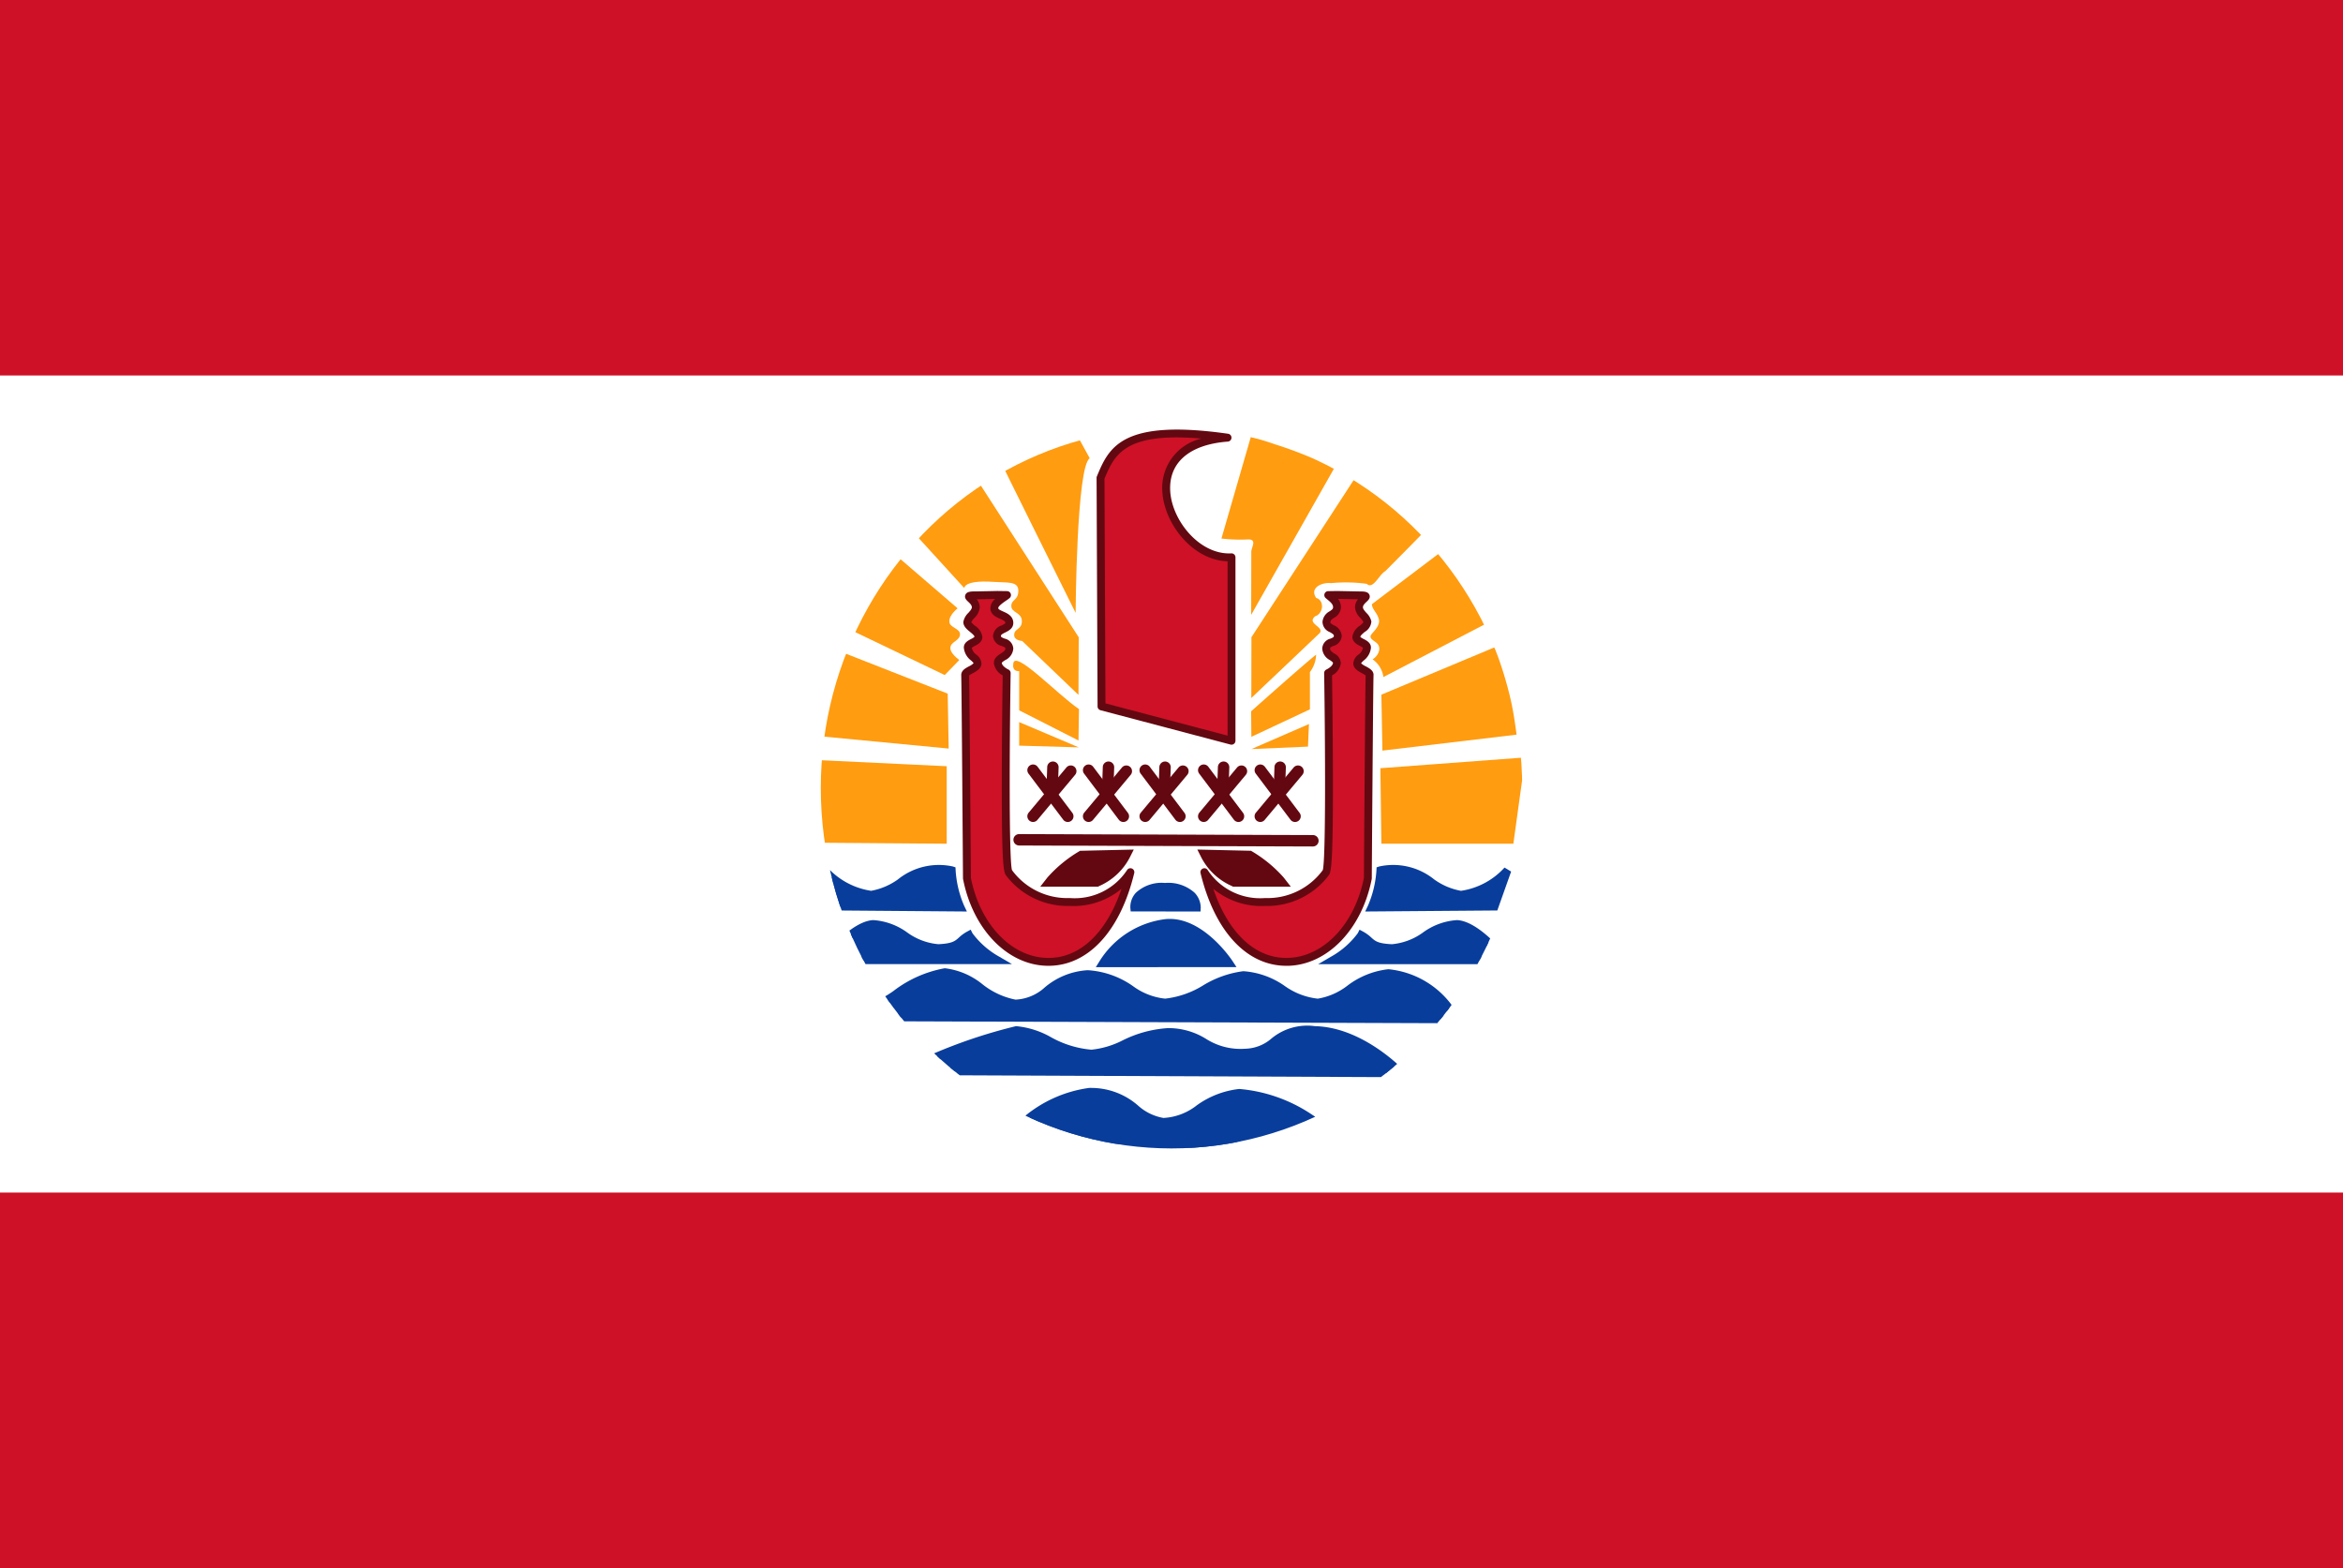 <svg id="レイヤー_1" data-name="レイヤー 1" xmlns="http://www.w3.org/2000/svg" xmlns:xlink="http://www.w3.org/1999/xlink" width="130" height="87" viewBox="0 0 130 87">
  <rect x="0" y="0" width="130" height="87" fill="#808080" stroke="none"/>
  <defs>
    <style>
      .cls-1 {
        fill: none;
      }

      .cls-2 {
        clip-path: url(#clip-path);
      }

      .cls-3 {
        fill: #0051ba;
      }

      .cls-4 {
        fill: #215b33;
      }

      .cls-5 {
        fill: #fcd116;
      }

      .cls-6 {
        clip-path: url(#clip-path-2);
      }

      .cls-7 {
        fill: #ce1126;
      }

      .cls-8 {
        fill: #fff;
      }

      .cls-9 {
        clip-path: url(#clip-path-3);
      }

      .cls-10 {
        fill: #ff9c10;
      }

      .cls-11 {
        fill: #083d9c;
      }

      .cls-12 {
        fill: #630810;
      }

      .cls-13 {
        clip-path: url(#clip-path-4);
      }

      .cls-14 {
        fill: #c10000;
      }
    </style>
    <clipPath id="clip-path">
      <rect class="cls-1" x="-150" width="130" height="87"/>
    </clipPath>
    <clipPath id="clip-path-2">
      <rect class="cls-1" width="130" height="87"/>
    </clipPath>
    <clipPath id="clip-path-3">
      <ellipse class="cls-1" cx="65" cy="43.727" rx="19.459" ry="19.99"/>
    </clipPath>
    <clipPath id="clip-path-4">
      <rect class="cls-1" x="150" width="130" height="87"/>
    </clipPath>
  </defs>
  <title>svg_flag</title>
  <g class="cls-2">
    <g>
      <path class="cls-3" d="M-150.613,88.201V-2.072H29.933Z"/>
      <path class="cls-4" d="M-150.613,88.201H29.933V-2.072Z"/>
      <g>
        <path d="M-150.613,88.201,29.933-2.072"/>
        <rect class="cls-5" x="-161.269" y="39.002" width="201.857" height="8.125" transform="translate(-25.629 -22.439) rotate(-26.565)"/>
      </g>
    </g>
  </g>
  <g class="cls-6">
    <g>
      <rect id="rect5" class="cls-7" x="-3" y="-1.833" width="136" height="90.667"/>
      <rect id="rect7" class="cls-8" x="-3" y="20.833" width="136" height="45.333"/>
      <g class="cls-9">
        <g id="g90">
          <g id="g37">
            <path id="path9" class="cls-10" d="M59.852,41.465l-3.304-.095v-1.306l3.304,1.401Z"/>
            <path id="path11" class="cls-10" d="M59.839,41.084l-3.29-1.673V37.234s-.386.054-.33-.381c.018-.907,2.418,1.655,3.648,2.49l-.027,1.741Z"/>
            <path id="path13" class="cls-10" d="M45.591,46.757l6.937.054v-4.299l-7.929-.379.991,4.625Z"/>
            <path id="path15" class="cls-10" d="M45.26,40.825l7.378.707-.055-3.047-7.213-2.83-.11,5.17Z"/>
            <path id="path17" class="cls-10" d="M46.747,34.733,52.418,37.453l.81-.836s-.522-.355-.496-.682c.01-.331.525-.381.534-.739.009-.331-.583-.37-.59-.701-.039-.358.457-.743.457-.743L48.013,29.345,46.746,34.732Z"/>
            <path id="path19" class="cls-10" d="M83.967,46.812H76.645l-.055-4.19,8.039-.599-.661,4.789Z"/>
            <path id="path21" class="cls-10" d="M84.147,40.76c-.092-.68-.189-1.359-.347-2.026a20.758,20.758,0,0,0-.807-2.628c-.024-.063-.06-.121-.085-.184L76.645,38.542,76.702,41.645l7.445-.885Z"/>
            <path id="path23" class="cls-10" d="M79.867,30.687q-1.874,1.417-3.747,2.833c.006.271.276.48.351.739.173.364-.171.686-.384.943-.172.237.199.358.323.499.272.279.035.717-.255.879a1.43,1.43,0,0,1,.602.985l5.61-2.918a19.263,19.263,0,0,0-2.5-3.959Z"/>
            <path id="path25" class="cls-10" d="M69.434,41.56l3.138-.136.055-1.252-3.193,1.388Z"/>
            <path id="path27" class="cls-10" d="M69.431,40.88l-.013-1.415s2.973-2.653,3.606-3.143a1.694,1.694,0,0,1-.344.966v2.068L69.431,40.88Z"/>
            <path id="path29" class="cls-10" d="M50.162,28.964c.055.054,3.336,3.658,3.336,3.658.092-.342.849-.393,1.619-.339.771.054,1.386-.051,1.386.493,0,.544-.391.467-.391.848s.586.349.586.838c0,.49-.425.39-.427.769-.001.313.443.33.443.33l3.125,2.993.014-3.197-6.442-9.985-3.248,3.592Z"/>
            <path id="path31" class="cls-10" d="M55.317,25.183c.049.145,4.363,8.819,4.363,8.819s.049-8.14.784-8.576l-1.226-2.229-3.922,1.987Z"/>
            <path id="path33" class="cls-10" d="M69.4,24.247q-.815,2.816-1.629,5.631a8.832,8.832,0,0,0,1.531.048c.459.039.101.47.126.724q-.003,1.732-.007,3.463,2.302-4.066,4.604-8.132a22.306,22.306,0,0,0-3.313-1.339q-.647-.228-1.312-.397Z"/>
            <path id="path35" class="cls-10" d="M75.13,26.6l-5.695,8.755-.007,3.372c1.268-1.206,2.543-2.407,3.807-3.617.24-.34-.762-.506-.261-.92.453-.143.53-.876.053-1.016-.393-.578.356-.884.828-.821a8.561,8.561,0,0,1,1.978.039c.354.338.68-.511,1.027-.702.687-.691,1.374-1.381,2.053-2.079a18.261,18.261,0,0,0-3.783-3.011Z"/>
          </g>
          <g id="g57">
            <g>
              <path id="path39" class="cls-11" d="M60.439,60.593a6.914,6.914,0,0,0-3.45,1.53,18.847,18.847,0,0,0,3.761,1.19,38.212,38.212,0,0,0,6.375.354c.347-.044.69-.093,1.027-.149l4.477-1.509a8.313,8.313,0,0,0-3.86-1.36c-1.707.062-2.859,1.731-4.236,1.608-1.376-.123-1.928-1.665-3.91-1.665-.062,0-.122-.004-.184,0Z"/>
              <path class="cls-11" d="M67.032,63.9a38.048,38.048,0,0,1-6.32-.357,19.175,19.175,0,0,1-3.816-1.206l-.36-.158.311-.24a7.098,7.098,0,0,1,3.579-1.578h0c.047-.003.093-.002.14-.001l.057.001a3.945,3.945,0,0,1,2.523.979,2.815,2.815,0,0,0,1.408.686,3.254,3.254,0,0,0,1.844-.696,4.938,4.938,0,0,1,2.363-.912,8.501,8.501,0,0,1,3.997,1.399l.398.263L68.191,63.748c-.335.055-.684.106-1.036.15l-.076.002Zm-9.576-1.833a18.79,18.79,0,0,0,3.342,1.017,38.765,38.765,0,0,0,6.281.349h.032c.335-.042.666-.09.985-.143l3.981-1.342a7.206,7.206,0,0,0-3.3-1.067,4.514,4.514,0,0,0-2.137.845,3.586,3.586,0,0,1-2.128.763,3.204,3.204,0,0,1-1.642-.775,3.51,3.51,0,0,0-2.247-.889l-.066-.001c-.035-0-.069-.001-.105 0l-0.0 0A6.211,6.211,0,0,0,57.456,62.067Z"/>
            </g>
            <g>
              <path id="path41" class="cls-11" d="M52.309,59.437l25.439.109s-2.202-2.34-4.79-2.394c-2.588-.055-1.872,1.088-3.854,1.251-1.982.163-2.478-1.197-4.295-1.143-1.817.054-2.863,1.143-4.239,1.197-1.376.054-3.138-1.361-4.185-1.306A29.235,29.235,0,0,0,51.594,58.784l.716.653Z"/>
              <path class="cls-11" d="M78.257,59.767,52.308,59.656l0-.217-.146.16L51.194,58.715l.315-.133a28.563,28.563,0,0,1,4.864-1.649,4.783,4.783,0,0,1,1.933.609,5.546,5.546,0,0,0,2.254.697,4.879,4.879,0,0,0,1.727-.516,6.533,6.533,0,0,1,2.514-.681,3.938,3.938,0,0,1,2.114.596,3.557,3.557,0,0,0,2.169.548,2.297,2.297,0,0,0,1.466-.57,3.111,3.111,0,0,1,2.411-.682c2.649.056,4.853,2.365,4.945,2.463ZM52.395,59.218l24.8.106a7.245,7.245,0,0,0-4.242-1.954,2.702,2.702,0,0,0-2.131.588,2.696,2.696,0,0,1-1.7.663,3.975,3.975,0,0,1-2.409-.597A3.49,3.49,0,0,0,64.815,57.479a6.088,6.088,0,0,0-2.353.645,5.199,5.199,0,0,1-1.885.552A5.766,5.766,0,0,1,58.124,57.94a4.528,4.528,0,0,0-1.728-.57,25.135,25.135,0,0,0-4.4,1.484Z"/>
            </g>
            <g>
              <path id="path43" class="cls-11" d="M49.061,56.443l31.384.109c.495-.707-1.542-2.394-3.414-2.558-1.542.054-2.643,1.578-3.909,1.633-1.266.054-2.698-1.578-4.13-1.524-1.431.054-2.918,1.524-4.35,1.524-1.431,0-2.478-1.578-4.294-1.578-1.817,0-2.643,1.741-4.019,1.633-1.377-.109-2.588-1.741-3.909-1.741s-3.524,1.959-3.964,1.85c-.44-.109.55.816.606.653Z"/>
              <path class="cls-11" d="M80.559,56.771l-.114-0-31.316-.109a.284.284,0,0,1-.193.004c-.179-.055-.892-.591-.802-.917.007-.025.077-.245.375-.172a5.396,5.396,0,0,0,1.058-.591,6.593,6.593,0,0,1,2.854-1.266,4.071,4.071,0,0,1,2.096.893,4.276,4.276,0,0,0,1.831.849,2.581,2.581,0,0,0,1.625-.683,4.038,4.038,0,0,1,2.377-.95,4.855,4.855,0,0,1,2.522.89,3.641,3.641,0,0,0,1.772.688,5.089,5.089,0,0,0,2.117-.739,5.634,5.634,0,0,1,2.225-.784,4.532,4.532,0,0,1,2.303.824,3.885,3.885,0,0,0,1.826.7,3.666,3.666,0,0,0,1.645-.721,4.579,4.579,0,0,1,2.266-.912l.013-0.0.013.001a4.979,4.979,0,0,1,3.587,2.113.748.748,0,0,1-.013.788Zm-31.541-.548.044 0,31.238.109a.499.499,0,0,0-.06-.258,4.551,4.551,0,0,0-3.214-1.861,4.276,4.276,0,0,0-2.034.844,3.958,3.958,0,0,1-1.86.788,4.092,4.092,0,0,1-2.061-.756,4.323,4.323,0,0,0-2.07-.767,5.345,5.345,0,0,0-2.041.737,5.382,5.382,0,0,1-2.317.787A3.953,3.953,0,0,1,62.647,55.096a4.443,4.443,0,0,0-2.299-.829,3.634,3.634,0,0,0-2.127.871,2.928,2.928,0,0,1-1.91.76,4.576,4.576,0,0,1-2.037-.919,3.725,3.725,0,0,0-1.855-.821,6.521,6.521,0,0,0-2.62,1.198A6.636,6.636,0,0,1,48.715,55.97,2.022,2.022,0,0,0,49.018,56.223Z"/>
            </g>
            <g>
              <path id="path45" class="cls-11" d="M61.194,53.442l7.006-.004S66.632,51.046,64.698,51.211c-2.154.056-3.504,2.231-3.504,2.231Z"/>
              <path class="cls-11" d="M60.8,53.661l.208-.335a5.031,5.031,0,0,1,3.684-2.334c2.025-.173,3.623,2.223,3.691,2.325l.222.339ZM64.89,51.422c-.057,0-.115.002-.173.007a4.367,4.367,0,0,0-3.094,1.793l6.142-.004A4.253,4.253,0,0,0,64.89,51.422Z"/>
            </g>
            <g>
              <path id="path47" class="cls-11" d="M83.535,53.274H73.948a5.057,5.057,0,0,0,1.579-1.393c.62.334.451.669,1.692.725,1.24.056,2.425-1.393,3.609-1.337,1.184.056,2.707,2.062,2.707,2.006Z"/>
              <path class="cls-11" d="M83.528,53.497a.171.171,0,0,1-.037-.004H73.14l.698-.408a4.682,4.682,0,0,0,1.494-1.303l.102-.201.198.107a2.198,2.198,0,0,1,.462.337c.211.19.364.327,1.136.362a3.464,3.464,0,0,0,1.725-.651,3.593,3.593,0,0,1,1.885-.687c1.073.05,2.324,1.478,2.736,1.947l.052.059h.127l.002.37-.143.055A.235.235,0,0,1,83.528,53.497Zm-8.855-.442h8.367c-.926-1.015-1.673-1.543-2.222-1.569a3.294,3.294,0,0,0-1.644.628,3.75,3.75,0,0,1-1.965.709,1.83,1.83,0,0,1-1.409-.473,2.33,2.33,0,0,0-.202-.168A4.334,4.334,0,0,1,74.672,53.055Z"/>
            </g>
            <g>
              <path id="path49" class="cls-11" d="M45.756,53.274h9.587a5.057,5.057,0,0,1-1.579-1.393c-.62.334-.451.669-1.692.725-1.24.056-2.425-1.393-3.609-1.337-1.184.056-2.707,2.062-2.707,2.006Z"/>
              <path class="cls-11" d="M45.763,53.497a.236.236,0,0,1-.083-.017l-.142-.053L45.537,53.055h.128l.051-.059c.411-.469,1.662-1.897,2.736-1.947a3.615,3.615,0,0,1,1.885.687,3.448,3.448,0,0,0,1.725.65c.772-.035.925-.172,1.136-.362a2.198,2.198,0,0,1,.462-.337l.198-.107.101.201a4.684,4.684,0,0,0,1.494,1.303l.698.408H45.8A.169.169,0,0,1,45.763,53.497Zm.489-.442h8.367a4.33,4.33,0,0,1-.925-.873,2.333,2.333,0,0,0-.202.168,1.829,1.829,0,0,1-1.409.473,3.721,3.721,0,0,1-1.965-.709,3.295,3.295,0,0,0-1.644-.628C47.924,51.512,47.177,52.04,46.251,53.055Z"/>
            </g>
            <g>
              <path id="path51" class="cls-11" d="M46.472,50.295l6.827.054a6.021,6.021,0,0,1-.495-2.068c-1.762-.598-3.194,1.306-4.46,1.36a4.256,4.256,0,0,1-2.587-1.36l.716,2.013Z"/>
              <path class="cls-11" d="M53.648,50.572l-7.331-.058-.767-2.158.366-.223a4.094,4.094,0,0,0,2.418,1.291,3.674,3.674,0,0,0,1.482-.629,3.623,3.623,0,0,1,3.058-.72l.141.048.007.149a5.831,5.831,0,0,0,.474,1.984Zm-7.02-.494,6.344.05a6.335,6.335,0,0,1-.377-1.68,3.414,3.414,0,0,0-2.557.724,3.929,3.929,0,0,1-1.685.689,3.471,3.471,0,0,1-2.104-.847Z"/>
            </g>
            <g>
              <path id="path53" class="cls-11" d="M82.923,50.295l-6.828.054a6.019,6.019,0,0,0,.496-2.068c1.762-.598,3.194,1.306,4.46,1.36a4.256,4.256,0,0,0,2.588-1.36l-.716,2.013Z"/>
              <path class="cls-11" d="M75.747,50.572l.15-.316a5.861,5.861,0,0,0,.475-1.984l.007-.149.141-.048a3.62,3.62,0,0,1,3.058.72,3.673,3.673,0,0,0,1.482.63,4.064,4.064,0,0,0,2.418-1.291l.366.223-.767,2.158Zm1.052-2.124a6.343,6.343,0,0,1-.377,1.68l6.345-.05.378-1.063a3.489,3.489,0,0,1-2.104.847,3.931,3.931,0,0,1-1.685-.689A3.416,3.416,0,0,0,76.8,48.448Z"/>
            </g>
            <g>
              <path id="path55" class="cls-11" d="M62.935,50.35l3.468.002s.055-1.144-1.762-1.144c-1.817,0-1.707,1.143-1.707,1.143Z"/>
              <path class="cls-11" d="M66.612,50.571l-3.876-.002-.019-.198a1.168,1.168,0,0,1,.307-.839,2.103,2.103,0,0,1,1.618-.544,2.183,2.183,0,0,1,1.637.541,1.21,1.21,0,0,1,.343.832Zm-3.433-.44,2.967.002a.821.821,0,0,0-.191-.308,1.821,1.821,0,0,0-1.314-.398,1.743,1.743,0,0,0-1.287.394A.758.758,0,0,0,63.179,50.131Z"/>
            </g>
          </g>
          <g id="g65">
            <g>
              <path id="path59" class="cls-7" d="M61.117,39.193l7.213,1.905V30.922c-3.304.163-6.057-6.203-.22-6.639-5.726-.816-6.387.653-7.048,2.231l.055,12.679Z"/>
              <path class="cls-12" d="M68.33,41.317a.221.221,0,0,1-.056-.007l-7.213-1.905a.219.219,0,0,1-.163-.211l-.055-12.679a.22.22,0,0,1,.017-.086c.66-1.578,1.343-3.21,7.281-2.363a.219.219,0,0,1-.015.435c-2.13.159-3.295,1.165-3.196,2.76.101,1.629,1.636,3.532,3.389,3.441a.224.224,0,0,1,.162.06.219.219,0,0,1,.068.159V41.098a.219.219,0,0,1-.219.219Zm-6.995-2.292,6.776,1.789V31.143c-1.924-.06-3.507-2.061-3.618-3.854a2.805,2.805,0,0,1,2.167-2.955c-4.249-.37-4.818.885-5.379,2.224Z"/>
            </g>
            <g>
              <path id="path61" class="cls-7" d="M62.72,48.391c-1.569,2.568-5.763,1.806-6.744.014-.294-.082-.12-11.061-.12-11.061s-.469-.211-.49-.549c-.021-.341.637-.372.637-.808,0-.436-.673-.265-.686-.704.003-.42.718-.362.686-.75-.038-.437-.801-.372-.833-.775-.025-.32.546-.599.705-.743l-.533-.008-1.201.024c-.853.001.015.184.002.671-.008.318-.433.529-.471.806-.013.284.608.483.616.824.007.304-.611.325-.588.607.038.478.547.583.54.872-.008.289-.685.399-.686.63.024.446.098,11.29.098,11.29,1.079,5.524,7.305,6.929,9.07-.339Z"/>
              <path class="cls-12" d="M58.17,53.585c-.029,0-.058-0-.087-.001-2.193-.05-4.104-2.028-4.648-4.812a.228.228,0,0,1-.004-.041c-.001-.108-.075-10.843-.098-11.279.002-.252.228-.374.428-.482a.917.917,0,0,0,.26-.175.782.782,0,0,0-.145-.152,1.012,1.012,0,0,1-.396-.687c-.022-.284.232-.417.401-.504A.693.693,0,0,0,54.07,35.33c-.003-.069-.148-.188-.253-.275-.177-.146-.377-.311-.365-.558a.94.94,0,0,1,.278-.495c.094-.106.19-.215.193-.305.003-.117-.112-.225-.205-.312-.094-.088-.223-.21-.156-.379.076-.192.32-.193.578-.193l1.197-.024.54.008a.219.219,0,0,1,.144.381,1.986,1.986,0,0,1-.201.148c-.121.082-.442.301-.433.416.005.063.112.114.274.186.223.099.529.235.56.587.028.342-.258.483-.446.576-.179.088-.238.129-.239.194.002.051.022.074.208.147a.599.599,0,0,1,.478.555.776.776,0,0,1-.452.64c-.07.045-.188.121-.186.154.01.153.248.311.362.363a.22.22,0,0,1,.128.203c-.062,3.927-.096,10.302.074,10.924a.231.231,0,0,1,.019.029,3.801,3.801,0,0,0,3.19,1.525,3.478,3.478,0,0,0,3.175-1.548.219.219,0,0,1,.4.166C62.149,51.671,60.372,53.585,58.17,53.585Zm-4.301-4.877c.509,2.569,2.244,4.393,4.224,4.438,1.804.049,3.3-1.373,4.133-3.833a4.174,4.174,0,0,1-2.878.95A4.283,4.283,0,0,1,55.808,48.554c-.152-.19-.233-1.042-.222-5.711.006-2.383.04-4.786.048-5.37a.915.915,0,0,1-.488-.664c-.018-.29.215-.44.385-.55.171-.11.251-.173.251-.272,0-.052-.009-.073-.2-.147a.616.616,0,0,1-.486-.55.68.68,0,0,1,.483-.592c.144-.071.207-.109.204-.146-.007-.08-.095-.132-.301-.224-.213-.095-.506-.225-.532-.552a.684.684,0,0,1,.272-.547l-1.029.021a.699.699,0,0,1,.167.458.943.943,0,0,1-.303.585.864.864,0,0,0-.166.228,1.027,1.027,0,0,0,.204.198.876.876,0,0,1,.41.609c.007.29-.252.424-.423.513a.984.984,0,0,0-.165.098.624.624,0,0,0,.254.382.664.664,0,0,1,.284.496c-.008.279-.274.423-.488.539a1.462,1.462,0,0,0-.197.119C53.796,38.229,53.864,48.046,53.869,48.708Zm2.168-.513h0Zm-.001-0h0Zm-.001-0h0Z"/>
            </g>
            <g>
              <path id="path63" class="cls-7" d="M66.825,48.391c1.569,2.568,5.763,1.806,6.744.014.294-.082.12-11.061.12-11.061s.469-.211.49-.549c.021-.341-.596-.372-.596-.808,0-.436.632-.265.645-.704-.003-.42-.663-.389-.631-.777.038-.437.556-.386.586-.789.025-.347-.326-.558-.484-.702l.505-.008,1.201.024c.854.001-.015.184-.002.671.008.318.433.529.471.806.013.284-.608.483-.616.824-.007.304.611.325.589.607-.038.478-.547.583-.539.872.008.289.685.399.686.63-.023.446-.098,11.29-.098,11.29-1.079,5.524-7.305,6.929-9.07-.339Z"/>
              <path class="cls-12" d="M71.375,53.585c-2.203,0-3.979-1.914-4.763-5.142a.219.219,0,0,1,.4-.166,3.477,3.477,0,0,0,3.175,1.548A3.801,3.801,0,0,0,73.376,48.3a.229.229,0,0,1,.019-.029c.17-.622.137-6.997.075-10.924a.219.219,0,0,1,.129-.203c.113-.052.352-.209.361-.363.002-.038-.091-.102-.172-.158a.774.774,0,0,1-.424-.636.59.59,0,0,1,.453-.553c.174-.072.19-.093.192-.157-0-.066-.053-.108-.222-.206a.621.621,0,0,1-.408-.582.739.739,0,0,1,.4-.576c.135-.09.179-.126.185-.21.012-.162-.128-.289-.311-.438-.038-.031-.073-.06-.102-.086a.219.219,0,0,1,.144-.381l.505-.008,1.209.024c.254 0.0.497 0.0.573.193.067.17-.062.291-.156.379-.093.087-.208.195-.205.312.002.091.099.2.193.306a.944.944,0,0,1,.276.476.732.732,0,0,1-.363.577c-.105.087-.249.206-.251.281a.857.857,0,0,0,.187.115c.168.088.423.22.4.504a1.012,1.012,0,0,1-.396.687c-.057.052-.143.132-.143.162a1.145,1.145,0,0,0,.258.165c.2.108.427.231.428.469-.023.449-.097,11.184-.098,11.293a.209.209,0,0,1-.004.041c-.544,2.783-2.455,4.762-4.648,4.812C71.433,53.585,71.404,53.585,71.375,53.585Zm-4.056-4.272c.833,2.46,2.338,3.88,4.133,3.833,1.981-.045,3.715-1.869,4.224-4.438.004-.659.071-10.38.096-11.234a1.443,1.443,0,0,0-.197-.119c-.214-.116-.48-.26-.488-.539a.663.663,0,0,1,.284-.496.623.623,0,0,0,.254-.382A.985.985,0,0,0,75.461,35.84c-.171-.089-.429-.223-.423-.513a.876.876,0,0,1,.41-.609,1.031,1.031,0,0,0,.204-.198.864.864,0,0,0-.166-.228.942.942,0,0,1-.303-.585.699.699,0,0,1,.167-.458l-1.111-.022a.738.738,0,0,1,.16.506.694.694,0,0,1-.379.543c-.146.097-.197.141-.207.249-.004.043.032.075.191.166a.696.696,0,0,1,.441.59.609.609,0,0,1-.461.556c-.176.074-.184.092-.184.149,0,.103.071.163.234.275a.628.628,0,0,1,.361.547.914.914,0,0,1-.488.665c.009.583.042,2.986.048,5.37.011,4.669-.07,5.521-.222,5.711a4.284,4.284,0,0,1-3.539,1.709A4.174,4.174,0,0,1,67.318,49.313Zm6.188-1.118Zm.001,0h0Zm.001-0h0Zm.001-0h0Z"/>
            </g>
          </g>
          <g id="g88">
            <g>
              <path id="path67" class="cls-12" d="M60.843,48.879a3.19,3.19,0,0,0,1.542-1.415l-2.368.054a7.11,7.11,0,0,0-1.652,1.361h2.478Z"/>
              <path class="cls-12" d="M60.923,49.195,57.718,49.195l.398-.511A7.347,7.347,0,0,1,59.856,47.246l.071-.042,2.979-.068-.238.471a3.487,3.487,0,0,1-1.674,1.551Zm-1.809-.633h1.65a3.344,3.344,0,0,0,1.031-.769l-1.685.039A8.434,8.434,0,0,0,59.113,48.562Z"/>
            </g>
            <g>
              <path id="path69" class="cls-12" d="M68.495,48.879a3.19,3.19,0,0,1-1.542-1.415l2.368.054a7.106,7.106,0,0,1,1.652,1.361H68.495Z"/>
              <path class="cls-12" d="M71.62,49.195H68.415l-.07-.038a3.487,3.487,0,0,1-1.674-1.551l-.238-.471,2.978.068.071.042a7.344,7.344,0,0,1,1.74,1.438ZM67.544,47.794a3.344,3.344,0,0,0,1.032.769l1.649-0a8.422,8.422,0,0,0-.997-.73Z"/>
            </g>
            <g>
              <path id="path71" class="cls-12" d="M56.548,46.594l16.298.054"/>
              <path class="cls-12" d="M72.846,46.965h-.001L56.546,46.91a.316.316,0,0,1,.001-.633h.001l16.298.054a.316.316,0,0,1-.001.633Z"/>
            </g>
            <g id="x">
              <g>
                <path id="path73" class="cls-12" d="M57.318,42.732l1.927,2.558"/>
                <path class="cls-12" d="M59.246,45.606a.316.316,0,0,1-.253-.126l-1.927-2.558a.316.316,0,0,1,.505-.381l1.927,2.558a.316.316,0,0,1-.252.507Z"/>
              </g>
              <g>
                <path id="path75" class="cls-12" d="M57.318,45.288l2.092-2.503"/>
                <path class="cls-12" d="M57.318,45.605a.316.316,0,0,1-.242-.519L59.168,42.582a.316.316,0,1,1,.485.406L57.561,45.491A.316.316,0,0,1,57.318,45.605Z"/>
              </g>
              <g>
                <path id="path77" class="cls-12" d="M58.42,42.566l-.055,1.578"/>
                <path class="cls-12" d="M58.365,44.46l-.011-0a.316.316,0,0,1-.305-.327l.055-1.578a.316.316,0,0,1,.632.022l-.055,1.578A.316.316,0,0,1,58.365,44.46Z"/>
              </g>
            </g>
            <g id="use80">
              <g id="x-2" data-name="x">
                <g>
                  <path id="path73-2" data-name="path73" class="cls-12" d="M60.402,42.732l1.927,2.558"/>
                  <path class="cls-12" d="M62.329,45.606a.316.316,0,0,1-.253-.126L60.149,42.922a.316.316,0,0,1,.505-.381l1.927,2.558a.316.316,0,0,1-.252.507Z"/>
                </g>
                <g>
                  <path id="path75-2" data-name="path75" class="cls-12" d="M60.402,45.288l2.092-2.503"/>
                  <path class="cls-12" d="M60.401,45.605a.316.316,0,0,1-.242-.519l2.092-2.503a.316.316,0,1,1,.485.406L60.644,45.491A.316.316,0,0,1,60.401,45.605Z"/>
                </g>
                <g>
                  <path id="path77-2" data-name="path77" class="cls-12" d="M61.503,42.566l-.055,1.578"/>
                  <path class="cls-12" d="M61.449,44.46l-.011-0a.316.316,0,0,1-.305-.327l.055-1.578a.316.316,0,1,1,.632.022l-.055,1.578A.316.316,0,0,1,61.449,44.46Z"/>
                </g>
              </g>
            </g>
            <g id="use82">
              <g id="x-3" data-name="x">
                <g>
                  <path id="path73-3" data-name="path73" class="cls-12" d="M63.54,42.732l1.927,2.558"/>
                  <path class="cls-12" d="M65.468,45.606a.316.316,0,0,1-.253-.126l-1.927-2.558a.316.316,0,0,1,.505-.381l1.927,2.558a.316.316,0,0,1-.253.507Z"/>
                </g>
                <g>
                  <path id="path75-3" data-name="path75" class="cls-12" d="M63.54,45.288l2.092-2.503"/>
                  <path class="cls-12" d="M63.54,45.605a.316.316,0,0,1-.242-.519l2.092-2.503a.316.316,0,0,1,.486.406L63.783,45.491A.316.316,0,0,1,63.54,45.605Z"/>
                </g>
                <g>
                  <path id="path77-3" data-name="path77" class="cls-12" d="M64.642,42.566l-.055,1.578"/>
                  <path class="cls-12" d="M64.587,44.46l-.011-0a.316.316,0,0,1-.305-.327l.055-1.578a.321.321,0,0,1,.327-.305.316.316,0,0,1,.305.327L64.903,44.155A.316.316,0,0,1,64.587,44.46Z"/>
                </g>
              </g>
            </g>
            <g id="use84">
              <g id="x-4" data-name="x">
                <g>
                  <path id="path73-4" data-name="path73" class="cls-12" d="M66.789,42.732l1.927,2.558"/>
                  <path class="cls-12" d="M68.716,45.606a.316.316,0,0,1-.253-.126L66.536,42.922a.316.316,0,0,1,.506-.381l1.927,2.558a.316.316,0,0,1-.253.507Z"/>
                </g>
                <g>
                  <path id="path75-4" data-name="path75" class="cls-12" d="M66.789,45.288l2.092-2.503"/>
                  <path class="cls-12" d="M66.789,45.605a.316.316,0,0,1-.243-.519l2.092-2.503a.316.316,0,0,1,.486.406L67.032,45.491A.316.316,0,0,1,66.789,45.605Z"/>
                </g>
                <g>
                  <path id="path77-4" data-name="path77" class="cls-12" d="M67.89,42.566l-.055,1.578"/>
                  <path class="cls-12" d="M67.836,44.46l-.011-0a.316.316,0,0,1-.305-.327l.055-1.578a.316.316,0,1,1,.632.022l-.055,1.578A.316.316,0,0,1,67.836,44.46Z"/>
                </g>
              </g>
            </g>
            <g id="use86">
              <g id="x-5" data-name="x">
                <g>
                  <path id="path73-5" data-name="path73" class="cls-12" d="M69.927,42.732l1.927,2.558"/>
                  <path class="cls-12" d="M71.855,45.606a.315.315,0,0,1-.253-.126l-1.927-2.558a.316.316,0,1,1,.505-.381L72.107,45.099a.316.316,0,0,1-.252.507Z"/>
                </g>
                <g>
                  <path id="path75-5" data-name="path75" class="cls-12" d="M69.927,45.288l2.092-2.503"/>
                  <path class="cls-12" d="M69.927,45.605a.316.316,0,0,1-.243-.519l2.092-2.503a.316.316,0,0,1,.486.406L70.17,45.491A.316.316,0,0,1,69.927,45.605Z"/>
                </g>
                <g>
                  <path id="path77-5" data-name="path77" class="cls-12" d="M71.029,42.566l-.055,1.578"/>
                  <path class="cls-12" d="M70.974,44.46l-.011-0a.316.316,0,0,1-.305-.327l.055-1.578a.316.316,0,1,1,.632.022L71.29,44.155A.316.316,0,0,1,70.974,44.46Z"/>
                </g>
              </g>
            </g>
          </g>
        </g>
      </g>
    </g>
  </g>
  <g class="cls-13">
    <rect class="cls-14" x="127.323" width="174" height="87"/>
  </g>
</svg>
